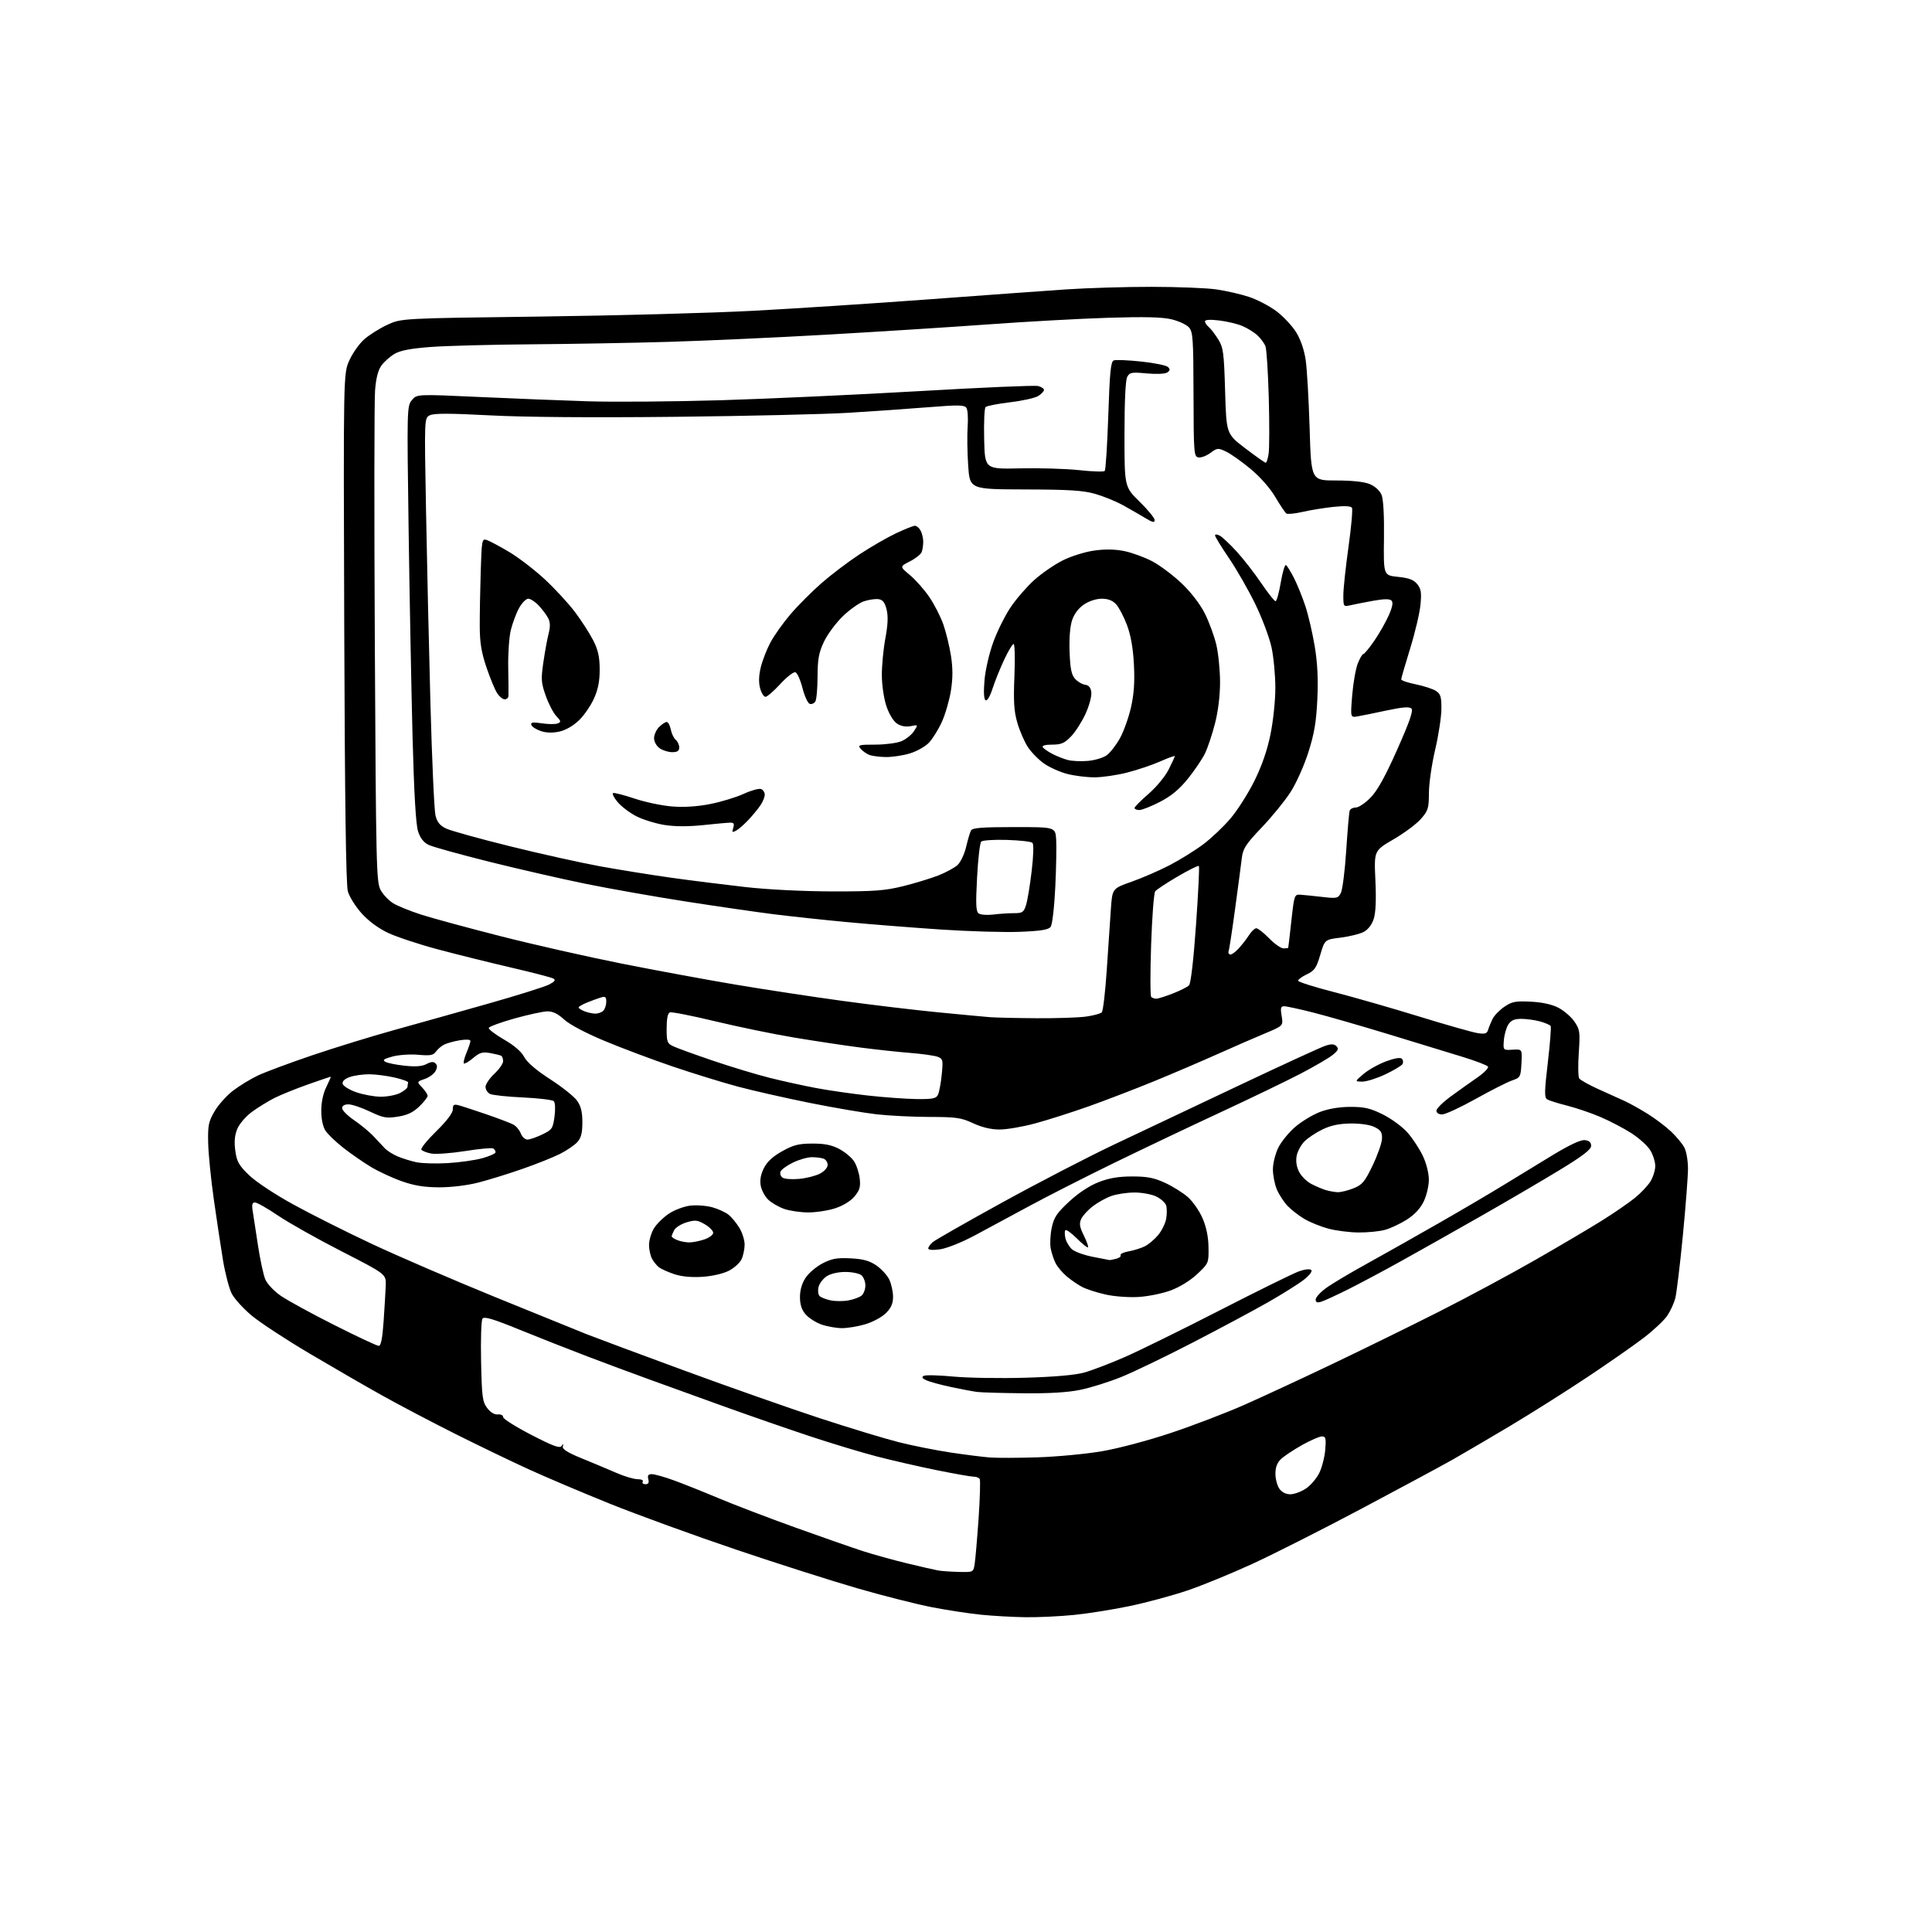 <?xml version="1.0" encoding="UTF-8" standalone="no"?>
<svg 
  version="1.1" 
  xmlns="http://www.w3.org/2000/svg" 
  xmlns:xlink="http://www.w3.org/1999/xlink" 
  xmlns:svg="http://www.w3.org/2000/svg"
  xmlns:rdf="http://www.w3.org/1999/02/22-rdf-syntax-ns#"
  xmlns:cc="http://creativecommons.org/ns#"
  xmlns:dc="http://purl.org/dc/elements/1.1/"
  viewBox="0 0 768 768"
  width="768"
  height="768"
>
<style>svg {background-color: white; }</style>"
<path stroke="none" fill="black" fill-rule="evenodd" d="M407.64,642.87C402.61,642.79 394.68,642.35 390.00,641.88C385.32,641.41 376.55,640.07 370.50,638.90C364.45,637.73 351.18,634.37 341.00,631.43C330.82,628.50 309.00,621.54 292.50,615.96C276.00,610.39 253.50,602.20 242.50,597.78C231.50,593.35 216.88,587.14 210.00,583.99C203.12,580.85 190.07,574.55 181.00,570.01C171.93,565.46 158.88,558.61 152.00,554.77C145.12,550.93 131.99,543.34 122.82,537.91C113.64,532.47 103.41,525.76 100.07,522.98C96.74,520.20 93.15,516.26 92.11,514.22C91.07,512.17 89.52,506.23 88.65,501.00C87.79,495.77 86.15,484.90 85.00,476.83C83.85,468.77 82.84,458.62 82.75,454.28C82.60,447.32 82.90,445.85 85.32,441.72C86.82,439.15 90.13,435.47 92.66,433.54C95.19,431.60 99.63,428.90 102.54,427.52C105.45,426.15 115.11,422.55 124.01,419.53C132.91,416.51 147.68,411.96 156.84,409.42C166.01,406.88 182.86,402.15 194.30,398.90C205.74,395.66 216.50,392.27 218.22,391.39C220.60,390.16 221.00,389.58 219.92,388.97C219.13,388.53 211.52,386.56 203.00,384.58C194.47,382.60 181.43,379.36 174.00,377.37C166.57,375.39 157.72,372.46 154.33,370.87C150.44,369.04 146.54,366.18 143.77,363.09C141.35,360.40 138.88,356.47 138.28,354.35C137.53,351.71 137.08,318.82 136.84,249.50C136.50,148.50 136.50,148.50 138.88,143.24C140.18,140.35 142.86,136.57 144.83,134.84C146.80,133.12 150.90,130.54 153.95,129.12C159.50,126.54 159.50,126.54 214.50,125.84C244.75,125.46 283.00,124.42 299.50,123.54C316.00,122.66 347.27,120.62 369.00,119.01C390.73,117.40 415.40,115.61 423.83,115.04C432.26,114.47 447.56,114.01 457.83,114.02C468.10,114.03 479.65,114.49 483.50,115.04C487.35,115.59 493.20,116.93 496.50,118.02C499.80,119.11 504.74,121.70 507.47,123.77C510.20,125.84 513.71,129.59 515.26,132.11C517.02,134.95 518.44,139.10 519.03,143.09C519.55,146.61 520.25,158.84 520.60,170.25C521.22,191.00 521.22,191.00 531.14,191.00C537.55,191.00 542.29,191.51 544.54,192.45C546.61,193.32 548.48,195.03 549.18,196.70C549.91,198.48 550.27,204.85 550.15,214.11C549.96,228.72 549.96,228.72 555.73,229.31C560.09,229.76 561.96,230.47 563.37,232.20C564.91,234.10 565.13,235.55 564.65,240.50C564.32,243.80 562.47,251.62 560.53,257.88C558.59,264.14 557.00,269.62 557.00,270.06C557.00,270.50 559.59,271.38 562.75,272.02C565.91,272.66 569.51,273.83 570.75,274.61C572.66,275.83 573.00,276.91 572.98,281.77C572.97,284.92 571.86,292.23 570.50,298.00C569.14,303.77 568.03,311.52 568.02,315.22C568.00,321.33 567.71,322.26 564.81,325.56C563.06,327.56 558.15,331.21 553.91,333.67C546.20,338.16 546.20,338.16 546.74,349.89C547.10,357.82 546.88,362.83 546.06,365.33C545.30,367.64 543.78,369.58 542.03,370.48C540.49,371.28 536.39,372.28 532.92,372.72C526.61,373.50 526.61,373.50 524.83,379.55C523.29,384.76 522.55,385.85 519.52,387.29C517.58,388.21 516.00,389.36 516.00,389.84C516.00,390.31 522.41,392.35 530.25,394.36C538.09,396.38 553.27,400.73 564.00,404.04C574.73,407.35 585.18,410.32 587.23,410.65C590.32,411.15 591.07,410.92 591.54,409.38C591.85,408.34 592.66,406.39 593.33,405.02C594.00,403.66 596.11,401.48 598.03,400.19C601.03,398.15 602.45,397.88 608.50,398.18C613.06,398.41 616.90,399.25 619.50,400.60C621.70,401.74 624.56,404.21 625.85,406.09C628.02,409.25 628.15,410.16 627.59,418.50C627.26,423.45 627.33,428.04 627.76,428.69C628.19,429.34 631.66,431.28 635.47,432.99C639.28,434.69 643.99,436.83 645.95,437.73C647.90,438.63 651.98,440.91 655.00,442.79C658.02,444.67 662.22,447.85 664.33,449.85C666.44,451.86 668.80,454.72 669.58,456.20C670.36,457.69 671.00,461.45 671.00,464.56C671.00,467.67 670.07,479.73 668.94,491.36C667.81,502.99 666.46,514.12 665.95,516.10C665.43,518.08 663.99,521.20 662.75,523.03C661.51,524.86 657.35,528.77 653.50,531.73C649.65,534.69 639.52,541.75 631.00,547.43C622.48,553.10 608.75,561.77 600.50,566.70C592.25,571.62 581.90,577.69 577.50,580.19C573.10,582.68 556.90,591.41 541.50,599.58C526.10,607.76 506.52,617.66 498.00,621.59C489.48,625.51 477.68,630.34 471.79,632.32C465.90,634.29 455.78,637.03 449.29,638.39C442.81,639.76 432.84,641.36 427.14,641.94C421.45,642.52 412.67,642.94 407.64,642.87zM381.20,624.86C386.90,625.00 386.91,624.99 387.44,621.75C387.73,619.96 388.43,611.83 389.00,603.67C389.56,595.52 389.76,588.43 389.45,587.92C389.14,587.41 388.04,587.00 387.01,587.00C385.98,587.00 379.37,585.83 372.32,584.41C365.27,582.98 354.55,580.52 348.50,578.95C342.45,577.37 330.52,573.77 322.00,570.94C313.48,568.12 298.40,562.89 288.50,559.33C278.60,555.77 265.10,550.89 258.50,548.49C251.90,546.10 240.65,541.92 233.50,539.20C226.35,536.48 214.24,531.71 206.58,528.59C195.79,524.20 192.47,523.21 191.78,524.21C191.30,524.92 191.05,532.58 191.24,541.23C191.54,555.38 191.79,557.23 193.68,559.73C195.00,561.46 196.58,562.41 197.89,562.26C199.07,562.13 200.00,562.59 200.00,563.31C200.00,564.02 205.02,567.19 211.16,570.36C219.85,574.85 222.51,575.83 223.23,574.81C223.95,573.79 224.06,573.83 223.74,575.00C223.45,576.07 225.63,577.43 231.42,579.79C235.86,581.60 242.03,584.19 245.13,585.54C248.22,586.89 251.96,588.00 253.43,588.00C254.97,588.00 255.85,588.43 255.50,589.00C255.16,589.55 255.64,590.00 256.56,590.00C257.74,590.00 258.08,589.41 257.71,588.00C257.32,586.51 257.68,586.00 259.11,586.00C260.17,586.00 264.07,587.09 267.77,588.43C271.47,589.77 279.45,592.95 285.50,595.50C291.55,598.05 305.27,603.30 316.00,607.16C326.73,611.01 338.88,615.26 343.00,616.59C347.12,617.92 355.00,620.11 360.50,621.44C366.00,622.77 371.62,624.06 373.00,624.30C374.38,624.53 378.07,624.79 381.20,624.86zM512.91,594.00C514.45,594.00 517.23,592.98 519.10,591.74C520.97,590.49 523.37,587.69 524.44,585.52C525.50,583.35 526.57,579.19 526.81,576.28C527.19,571.72 527.00,571.00 525.47,571.00C524.49,571.00 520.95,572.54 517.60,574.42C514.24,576.31 510.49,578.80 509.25,579.96C507.70,581.42 507.00,583.23 507.00,585.82C507.00,587.87 507.70,590.56 508.56,591.78C509.53,593.17 511.15,594.00 512.91,594.00zM412.50,579.31C420.20,579.06 431.67,577.98 437.99,576.90C444.50,575.80 456.43,572.63 465.49,569.60C474.30,566.66 487.35,561.66 494.50,558.51C501.65,555.35 517.40,548.04 529.50,542.27C541.60,536.50 560.73,527.11 572.00,521.42C583.27,515.72 600.60,506.41 610.50,500.73C620.40,495.05 632.33,488.01 637.00,485.07C641.67,482.14 647.46,478.16 649.86,476.21C652.26,474.27 655.07,471.29 656.11,469.59C657.14,467.89 657.99,465.15 657.99,463.50C657.99,461.85 657.10,459.04 656.01,457.25C654.92,455.45 651.51,452.38 648.45,450.42C645.38,448.46 639.84,445.57 636.13,443.99C632.43,442.41 626.47,440.39 622.89,439.49C619.31,438.59 615.77,437.47 615.02,437.01C613.88,436.31 613.92,433.96 615.28,422.40C616.17,414.83 616.68,408.28 616.41,407.86C616.14,407.43 614.26,406.61 612.21,406.04C610.17,405.48 606.82,405.01 604.77,405.01C602.00,405.00 600.67,405.58 599.59,407.25C598.78,408.49 597.99,411.30 597.81,413.50C597.50,417.50 597.50,417.50 601.30,417.27C605.10,417.05 605.10,417.05 604.80,422.68C604.51,428.12 604.38,428.35 601.00,429.53C599.08,430.20 592.56,433.51 586.52,436.88C580.49,440.24 574.52,443.00 573.27,443.00C571.92,443.00 571.00,442.39 571.00,441.50C571.00,440.67 573.63,438.08 576.84,435.75C580.06,433.41 584.80,430.03 587.39,428.24C589.98,426.44 591.83,424.53 591.50,424.00C591.17,423.46 586.53,421.69 581.20,420.06C575.86,418.42 562.62,414.37 551.76,411.06C540.90,407.75 527.55,403.91 522.08,402.52C516.61,401.13 511.39,400.00 510.48,400.00C509.11,400.00 508.94,400.67 509.48,403.88C510.13,407.76 510.13,407.76 502.82,410.81C498.79,412.49 490.32,416.18 484.00,419.01C477.68,421.84 466.43,426.66 459.00,429.71C451.57,432.76 439.88,437.26 433.00,439.71C426.12,442.15 416.45,445.24 411.50,446.57C406.55,447.91 400.18,449.00 397.35,449.00C393.96,449.00 390.37,448.15 386.85,446.51C382.09,444.30 380.17,444.02 369.50,444.00C362.90,443.99 353.45,443.52 348.50,442.96C343.55,442.40 331.62,440.37 322.00,438.44C312.38,436.51 299.44,433.58 293.26,431.93C287.08,430.27 275.38,426.66 267.26,423.90C259.14,421.14 246.92,416.54 240.11,413.69C232.67,410.58 226.32,407.20 224.22,405.25C221.80,403.00 219.76,402.01 217.61,402.03C215.90,402.05 210.03,403.32 204.56,404.85C199.09,406.38 194.48,408.07 194.30,408.60C194.12,409.13 196.82,411.19 200.28,413.19C204.35,415.53 207.23,418.00 208.39,420.17C209.57,422.36 213.19,425.46 218.71,429.02C223.39,432.03 228.18,435.85 229.36,437.50C230.94,439.71 231.50,441.98 231.50,446.15C231.50,450.39 231.00,452.34 229.50,454.00C228.40,455.22 225.31,457.32 222.64,458.68C219.97,460.03 213.22,462.73 207.64,464.67C202.06,466.62 194.17,469.06 190.09,470.10C185.75,471.21 179.33,471.99 174.59,471.98C168.63,471.96 164.69,471.32 159.65,469.54C155.88,468.21 150.34,465.63 147.34,463.81C144.33,461.99 139.44,458.59 136.46,456.26C133.49,453.92 130.30,450.87 129.38,449.46C128.35,447.88 127.71,444.88 127.71,441.54C127.71,438.15 128.46,434.64 129.73,432.08C130.84,429.83 131.62,428.00 131.45,428.00C131.29,428.00 127.19,429.40 122.33,431.11C117.47,432.83 111.47,435.26 109.00,436.52C106.53,437.78 102.55,440.23 100.17,441.97C97.77,443.72 95.18,446.71 94.35,448.71C93.29,451.23 93.05,453.79 93.53,457.39C94.12,461.75 94.91,463.17 98.95,467.10C101.67,469.74 109.16,474.71 116.59,478.79C123.69,482.70 137.82,489.79 148.00,494.56C158.18,499.33 180.00,508.74 196.50,515.47C213.00,522.20 229.43,528.87 233.00,530.29C236.57,531.70 254.12,538.24 272.00,544.81C289.88,551.38 314.18,559.92 326.00,563.80C337.82,567.67 352.00,571.97 357.50,573.35C363.00,574.72 372.23,576.56 378.00,577.42C383.77,578.28 390.75,579.16 393.50,579.37C396.25,579.59 404.80,579.56 412.50,579.31zM406.79,553.85C398.38,553.77 390.15,553.53 388.50,553.33C386.85,553.12 382.15,552.24 378.05,551.36C373.95,550.49 369.54,549.29 368.25,548.70C366.57,547.94 366.27,547.43 367.20,546.92C367.92,546.53 373.23,546.66 379.00,547.21C384.77,547.75 397.60,547.96 407.50,547.67C419.27,547.33 427.43,546.61 431.07,545.59C434.13,544.73 441.33,541.98 447.07,539.47C452.81,536.96 469.85,528.58 484.95,520.84C500.04,513.10 514.19,506.14 516.38,505.37C518.68,504.55 520.73,504.33 521.25,504.85C521.76,505.36 520.52,506.99 518.31,508.72C516.22,510.36 509.77,514.40 504.00,517.70C498.23,520.99 484.69,528.23 473.93,533.79C463.16,539.35 450.43,545.49 445.62,547.42C440.82,549.36 433.56,551.63 429.49,552.47C424.47,553.51 417.16,553.95 406.79,553.85zM150.55,535.00C151.43,535.00 152.02,532.07 152.49,525.25C152.87,519.89 153.24,513.48 153.34,511.00C153.50,506.50 153.50,506.50 135.93,497.50C126.26,492.55 114.86,486.14 110.59,483.25C106.33,480.36 102.17,478.00 101.37,478.00C100.28,478.00 100.04,478.83 100.43,481.25C100.72,483.04 101.66,489.17 102.52,494.88C103.38,500.59 104.69,506.73 105.44,508.52C106.22,510.38 108.88,513.20 111.65,515.12C114.32,516.96 123.88,522.19 132.90,526.73C141.91,531.28 149.86,535.00 150.55,535.00zM334.57,527.96C332.33,527.93 328.70,527.28 326.50,526.50C324.30,525.72 321.49,523.91 320.25,522.49C318.67,520.66 318.00,518.61 318.00,515.59C318.00,512.80 318.79,510.10 320.26,507.90C321.50,506.03 324.54,503.46 327.01,502.19C330.67,500.30 332.73,499.94 338.11,500.21C343.12,500.47 345.60,501.15 348.35,503.02C350.35,504.39 352.67,506.92 353.50,508.65C354.32,510.38 355.00,513.46 355.00,515.48C355.00,518.18 354.25,519.90 352.16,521.99C350.61,523.55 346.92,525.54 343.98,526.41C341.04,527.29 336.81,527.98 334.57,527.96zM337.23,516.94C339.28,516.58 341.65,515.71 342.48,515.02C343.32,514.32 344.00,512.52 344.00,511.00C344.00,509.48 343.29,507.65 342.42,506.93C341.54,506.21 338.67,505.62 336.03,505.62C333.20,505.62 330.17,506.31 328.63,507.32C327.20,508.26 325.74,510.18 325.39,511.59C325.04,512.99 325.21,514.61 325.78,515.18C326.35,515.75 328.32,516.53 330.16,516.91C332.00,517.30 335.18,517.31 337.23,516.94zM525.25,517.44C523.58,517.95 523.00,517.73 523.00,516.57C523.00,515.72 524.88,513.65 527.19,511.98C529.49,510.31 536.80,505.95 543.44,502.30C550.07,498.64 562.92,491.39 572.00,486.19C581.08,480.99 592.55,474.24 597.50,471.20C602.45,468.16 611.23,462.80 617.00,459.30C623.93,455.10 628.35,453.03 630.00,453.22C631.73,453.41 632.50,454.11 632.50,455.48C632.50,456.95 629.24,459.46 620.00,465.09C613.12,469.28 598.95,477.58 588.50,483.53C578.05,489.48 563.88,497.47 557.01,501.28C550.15,505.10 540.70,510.13 536.01,512.48C531.33,514.82 526.49,517.05 525.25,517.44zM452.50,515.57C448.57,515.79 442.81,515.36 439.37,514.57C436.00,513.80 431.89,512.48 430.24,511.62C428.59,510.77 425.82,508.88 424.08,507.42C422.35,505.96 420.33,503.58 419.61,502.13C418.88,500.68 418.00,498.02 417.66,496.22C417.32,494.41 417.51,490.71 418.09,488.00C418.98,483.88 420.11,482.19 425.04,477.62C428.73,474.20 433.09,471.33 436.72,469.92C440.87,468.30 444.63,467.66 450.02,467.66C455.96,467.65 458.70,468.17 463.07,470.17C466.10,471.56 470.20,474.12 472.17,475.84C474.14,477.57 476.77,481.35 478.02,484.24C479.53,487.72 480.34,491.63 480.40,495.81C480.50,502.05 480.45,502.18 475.97,506.41C473.27,508.97 469.04,511.59 465.47,512.93C462.17,514.17 456.37,515.35 452.50,515.57zM279.16,507.56C274.83,507.84 270.93,507.46 268.00,506.49C265.52,505.66 262.79,504.42 261.91,503.74C261.04,503.06 259.80,501.52 259.16,500.32C258.52,499.11 258.00,496.64 258.00,494.82C258.01,492.99 258.89,490.06 259.96,488.29C261.04,486.52 263.73,483.88 265.94,482.42C268.16,480.95 271.99,479.53 274.48,479.25C276.97,478.97 280.91,479.28 283.25,479.94C285.59,480.60 288.48,481.94 289.67,482.92C290.87,483.89 292.78,486.22 293.92,488.10C295.06,489.97 295.99,492.94 296.00,494.70C296.00,496.46 295.46,499.09 294.80,500.53C294.14,501.98 291.85,504.05 289.71,505.15C287.44,506.31 283.06,507.31 279.16,507.56zM441.00,500.89C441.27,500.93 442.51,500.70 443.74,500.37C444.97,500.04 445.75,499.40 445.46,498.94C445.18,498.48 446.64,497.79 448.72,497.42C450.80,497.04 453.68,496.13 455.13,495.40C456.58,494.67 458.92,492.69 460.34,491.01C461.76,489.32 463.21,486.42 463.56,484.56C463.90,482.70 463.91,480.28 463.56,479.18C463.21,478.09 461.41,476.47 459.56,475.60C457.71,474.72 453.79,474.02 450.85,474.04C447.91,474.07 443.81,474.69 441.75,475.43C439.68,476.16 436.39,477.99 434.43,479.49C432.47,480.98 430.38,483.26 429.80,484.54C428.95,486.40 429.16,487.75 430.84,491.14C432.00,493.48 432.74,495.59 432.50,495.84C432.25,496.08 430.23,494.47 428.02,492.25C425.80,490.03 423.75,488.60 423.46,489.06C423.17,489.53 423.22,491.02 423.56,492.38C423.90,493.74 425.05,495.64 426.11,496.60C427.17,497.56 430.85,498.90 434.27,499.58C437.70,500.25 440.73,500.84 441.00,500.89zM373.65,496.63C370.84,497.02 369.00,496.88 369.00,496.29C369.00,495.75 369.79,494.62 370.75,493.79C371.71,492.95 384.10,485.88 398.28,478.08C412.46,470.27 432.49,459.90 442.78,455.02C453.08,450.15 475.45,439.56 492.50,431.49C509.55,423.42 524.97,416.33 526.77,415.74C529.26,414.91 530.34,414.95 531.27,415.90C532.25,416.89 531.93,417.61 529.73,419.38C528.21,420.60 522.48,423.95 516.99,426.81C511.50,429.67 497.22,436.56 485.26,442.12C473.29,447.67 454.05,456.83 442.50,462.46C430.95,468.10 415.88,475.77 409.00,479.51C402.12,483.25 392.40,488.49 387.40,491.15C382.24,493.90 376.28,496.27 373.65,496.63zM274.00,493.88C275.38,493.88 278.07,493.35 280.00,492.69C281.93,492.04 283.50,490.85 283.50,490.06C283.50,489.26 282.00,487.74 280.18,486.67C277.29,484.98 276.34,484.88 272.94,485.90C270.79,486.54 268.58,487.93 268.02,488.97C267.46,490.01 267.00,491.14 267.00,491.47C267.00,491.80 268.01,492.47 269.25,492.97C270.49,493.47 272.62,493.88 274.00,493.88zM540.00,489.93C536.42,489.90 531.04,489.21 528.02,488.40C525.01,487.59 520.74,485.86 518.52,484.55C516.31,483.25 513.29,480.90 511.80,479.34C510.32,477.78 508.41,474.83 507.55,472.78C506.70,470.74 506.00,467.17 506.00,464.85C506.00,462.53 506.94,458.69 508.09,456.32C509.24,453.95 512.27,450.20 514.84,448.00C517.40,445.79 521.88,443.09 524.79,441.99C528.18,440.72 532.52,440.00 536.88,440.00C542.47,440.00 544.77,440.55 549.82,443.07C553.20,444.76 557.60,448.01 559.60,450.32C561.60,452.62 564.31,456.75 565.61,459.50C566.99,462.40 567.98,466.36 567.99,468.93C568.00,471.38 567.08,475.27 565.94,477.62C564.59,480.41 562.29,482.88 559.19,484.84C556.61,486.48 552.70,488.31 550.50,488.90C548.30,489.50 543.58,489.96 540.00,489.93zM321.14,481.96C318.04,481.93 313.77,481.30 311.66,480.54C309.54,479.79 306.73,478.16 305.42,476.93C304.11,475.69 302.75,473.20 302.41,471.38C301.99,469.14 302.39,466.90 303.65,464.37C304.93,461.81 307.18,459.72 310.93,457.63C315.41,455.13 317.50,454.60 322.93,454.59C327.76,454.57 330.58,455.14 333.60,456.72C335.85,457.91 338.50,460.12 339.49,461.63C340.48,463.13 341.50,466.22 341.75,468.48C342.13,471.84 341.74,473.15 339.66,475.63C338.11,477.47 335.08,479.32 331.94,480.33C329.10,481.25 324.23,481.98 321.14,481.96zM531.73,473.91C532.96,473.96 535.78,473.27 538.00,472.38C541.54,470.97 542.48,469.84 545.63,463.30C547.61,459.19 549.29,454.42 549.36,452.70C549.47,450.17 548.93,449.29 546.50,448.06C544.68,447.14 540.95,446.57 537.00,446.61C532.42,446.65 529.11,447.34 525.80,448.92C523.21,450.16 519.96,452.31 518.57,453.70C517.18,455.09 515.77,457.69 515.44,459.49C515.04,461.60 515.39,463.85 516.43,465.86C517.31,467.57 519.49,469.72 521.26,470.63C523.04,471.55 525.61,472.65 526.99,473.07C528.37,473.48 530.50,473.87 531.73,473.91zM317.64,468.63C320.46,468.38 324.18,467.44 325.89,466.56C327.68,465.63 329.00,464.16 329.00,463.08C329.00,462.05 328.29,460.94 327.42,460.61C326.55,460.27 324.44,460.00 322.73,460.00C321.03,460.00 317.65,460.96 315.24,462.13C312.82,463.30 310.58,464.92 310.27,465.73C309.96,466.54 310.34,467.63 311.10,468.15C311.87,468.67 314.81,468.89 317.64,468.63zM178.00,462.35C182.68,462.08 188.86,461.20 191.75,460.40C194.64,459.60 197.00,458.53 197.00,458.03C197.00,457.53 196.57,456.85 196.05,456.53C195.53,456.21 190.52,456.67 184.93,457.56C179.33,458.45 173.25,458.89 171.41,458.55C169.57,458.20 167.81,457.50 167.50,456.99C167.18,456.48 169.86,453.18 173.46,449.65C177.65,445.54 180.00,442.43 180.00,441.00C180.00,439.18 180.42,438.87 182.25,439.34C183.49,439.66 188.44,441.28 193.27,442.93C198.09,444.59 202.95,446.44 204.06,447.03C205.18,447.63 206.51,449.22 207.02,450.56C207.53,451.90 208.72,453.00 209.66,453.00C210.60,453.00 213.25,452.09 215.56,450.97C219.47,449.08 219.79,448.61 220.43,443.83C220.82,440.87 220.70,438.30 220.14,437.74C219.60,437.20 214.07,436.54 207.83,436.25C201.60,435.97 195.71,435.33 194.75,434.84C193.79,434.34 193.00,433.08 193.00,432.05C193.00,431.01 194.57,428.68 196.50,426.86C198.43,425.05 200.00,422.79 200.00,421.84C200.00,420.89 199.66,419.93 199.25,419.69C198.84,419.46 196.86,418.97 194.86,418.61C191.82,418.06 190.69,418.39 188.06,420.60C186.33,422.06 184.68,423.02 184.40,422.73C184.12,422.45 184.58,420.54 185.44,418.49C186.30,416.43 187.00,414.32 187.00,413.79C187.00,413.21 185.30,413.11 182.75,413.53C180.41,413.92 177.60,414.70 176.50,415.27C175.40,415.85 173.94,417.10 173.26,418.06C172.24,419.50 170.99,419.72 166.26,419.29C163.09,419.01 158.49,419.32 156.04,419.98C152.53,420.93 151.93,421.38 153.22,422.10C154.11,422.60 157.60,423.30 160.97,423.65C165.22,424.10 167.84,423.89 169.56,422.97C171.33,422.02 172.35,421.95 173.11,422.71C173.88,423.48 173.88,424.36 173.11,425.79C172.52,426.89 170.61,428.29 168.85,428.90C165.66,430.01 165.66,430.01 167.83,432.32C169.02,433.59 170.00,435.07 170.00,435.62C170.00,436.16 168.50,438.06 166.67,439.84C164.22,442.21 161.96,443.28 158.17,443.88C153.59,444.61 152.31,444.37 147.01,441.85C143.72,440.28 139.90,439.00 138.51,439.00C136.93,439.00 136.00,439.56 136.00,440.52C136.00,441.36 138.13,443.49 140.73,445.27C143.33,447.05 146.74,449.85 148.31,451.50C149.89,453.15 151.92,455.33 152.84,456.33C153.75,457.34 156.07,458.84 158.00,459.66C159.93,460.48 163.30,461.53 165.50,462.00C167.70,462.47 173.32,462.63 178.00,462.35zM364.21,436.89C370.63,436.98 372.08,436.70 372.83,435.25C373.32,434.29 374.01,430.67 374.35,427.22C374.93,421.36 374.83,420.89 372.74,420.09C371.51,419.63 366.68,418.94 362.00,418.57C357.32,418.20 348.32,417.23 342.00,416.41C335.68,415.59 323.85,413.81 315.71,412.45C307.58,411.10 293.42,408.18 284.25,405.97C275.07,403.76 266.99,402.17 266.28,402.44C265.44,402.77 265.00,404.95 265.00,408.81C265.00,414.23 265.21,414.78 267.75,415.97C269.26,416.68 276.35,419.24 283.50,421.67C290.65,424.10 300.77,427.16 306.00,428.47C311.23,429.78 319.55,431.60 324.50,432.53C329.45,433.46 338.68,434.79 345.00,435.49C351.32,436.20 359.97,436.82 364.21,436.89zM151.30,435.96C153.94,435.98 157.43,435.31 159.05,434.47C160.67,433.64 162.00,432.51 162.00,431.97C162.00,431.44 162.11,430.70 162.25,430.33C162.39,429.95 160.03,429.07 157.00,428.37C153.97,427.66 149.43,427.07 146.90,427.04C144.37,427.02 140.86,427.50 139.10,428.12C137.05,428.83 136.01,429.80 136.20,430.80C136.37,431.66 138.75,433.17 141.50,434.14C144.25,435.12 148.66,435.94 151.30,435.96zM541.50,429.96C538.50,429.92 538.50,429.92 541.98,426.95C543.89,425.31 547.90,423.06 550.88,421.94C554.34,420.65 556.66,420.26 557.27,420.87C557.80,421.40 557.90,422.36 557.49,423.01C557.09,423.66 554.00,425.50 550.63,427.10C547.26,428.69 543.15,429.98 541.50,429.96zM412.00,404.76C419.98,404.81 428.87,404.52 431.77,404.10C434.67,403.69 437.46,402.94 437.97,402.43C438.48,401.92 439.38,394.30 439.96,385.50C440.54,376.70 441.27,365.83 441.59,361.35C442.16,353.20 442.16,353.20 449.83,350.50C454.05,349.01 460.88,346.04 465.00,343.90C469.12,341.75 475.12,338.02 478.33,335.61C481.54,333.20 486.40,328.59 489.14,325.36C491.88,322.14 496.14,315.45 498.60,310.50C501.59,304.49 503.72,298.34 505.02,292.00C506.11,286.69 506.97,278.53 506.97,273.50C506.97,268.55 506.30,261.35 505.49,257.50C504.68,253.65 501.79,245.90 499.07,240.28C496.34,234.66 491.61,226.39 488.56,221.91C485.50,217.42 483.00,213.34 483.00,212.84C483.00,212.33 483.81,212.36 484.87,212.93C485.89,213.48 488.93,216.33 491.62,219.27C494.30,222.21 498.69,227.85 501.37,231.81C504.05,235.76 506.61,239.00 507.05,239.00C507.50,239.00 508.43,235.65 509.12,231.56C509.81,227.46 510.75,224.34 511.20,224.63C511.66,224.91 513.11,227.26 514.42,229.84C515.73,232.43 517.76,237.46 518.93,241.02C520.11,244.58 521.77,251.78 522.64,257.00C523.73,263.65 524.04,269.95 523.66,278.00C523.24,286.98 522.46,291.59 520.09,299.06C518.38,304.42 515.26,311.39 512.97,314.93C510.72,318.41 505.57,324.73 501.52,328.97C495.18,335.63 494.10,337.30 493.64,341.10C493.35,343.52 492.14,352.70 490.94,361.50C489.75,370.30 488.59,377.81 488.37,378.18C488.15,378.56 488.36,379.10 488.83,379.40C489.31,379.69 490.83,378.71 492.22,377.21C493.61,375.72 495.53,373.26 496.49,371.75C497.45,370.24 498.76,369.00 499.41,369.00C500.06,369.00 502.35,370.80 504.50,373.00C506.65,375.20 509.21,377.00 510.20,377.00C511.19,377.00 512.04,376.89 512.09,376.75C512.15,376.61 512.71,371.77 513.34,366.00C514.48,355.70 514.55,355.50 517.00,355.67C518.38,355.76 522.27,356.16 525.65,356.55C531.35,357.21 531.88,357.10 532.99,355.02C533.65,353.79 534.62,346.19 535.14,338.14C535.66,330.09 536.28,322.94 536.52,322.25C536.75,321.56 537.85,321.00 538.97,321.00C540.09,321.00 542.74,319.21 544.86,317.03C547.58,314.22 550.68,308.63 555.44,297.91C560.36,286.85 561.87,282.47 561.06,281.66C560.26,280.86 557.61,281.06 551.23,282.42C546.43,283.45 541.22,284.51 539.65,284.77C536.80,285.26 536.80,285.26 537.52,276.38C537.92,271.50 538.92,265.81 539.73,263.75C540.55,261.69 541.54,260.00 541.94,260.00C542.34,260.00 544.29,257.64 546.28,254.75C548.27,251.86 550.86,247.31 552.04,244.64C553.54,241.26 553.87,239.47 553.14,238.74C552.41,238.01 550.19,238.04 545.79,238.83C542.33,239.46 538.26,240.26 536.75,240.61C534.06,241.22 534.00,241.14 534.00,236.61C534.00,234.07 534.92,225.45 536.04,217.46C537.16,209.47 537.78,202.45 537.42,201.86C536.98,201.16 534.48,201.03 530.13,201.49C526.48,201.87 520.97,202.76 517.87,203.47C514.77,204.18 511.84,204.48 511.34,204.13C510.85,203.78 508.89,200.85 506.97,197.60C504.88,194.05 500.96,189.60 497.12,186.40C493.61,183.49 489.23,180.39 487.38,179.51C484.20,178.00 483.88,178.03 481.14,180.06C479.55,181.23 477.40,182.03 476.37,181.83C474.60,181.49 474.50,180.09 474.44,156.78C474.39,134.57 474.21,131.89 472.61,130.12C471.63,129.04 468.53,127.61 465.70,126.93C462.03,126.05 454.88,125.87 440.54,126.32C429.52,126.66 408.12,127.84 393.00,128.94C377.88,130.04 348.88,131.88 328.57,133.04C308.26,134.20 279.91,135.48 265.57,135.90C251.23,136.32 226.68,136.75 211.00,136.87C195.32,136.99 177.46,137.46 171.29,137.92C163.36,138.52 159.16,139.31 156.90,140.63C155.14,141.66 152.80,143.72 151.70,145.20C150.30,147.07 149.50,150.15 149.09,155.20C148.77,159.22 148.72,204.80 149.00,256.50C149.47,344.55 149.61,350.71 151.30,353.79C152.29,355.61 154.54,357.98 156.30,359.06C158.06,360.14 163.10,362.19 167.50,363.60C171.90,365.01 186.07,368.86 199.00,372.15C211.93,375.45 233.53,380.34 247.00,383.02C260.48,385.70 280.95,389.48 292.50,391.42C304.05,393.36 323.18,396.27 335.00,397.88C346.82,399.50 363.93,401.54 373.00,402.42C382.07,403.30 391.30,404.17 393.50,404.34C395.70,404.52 404.02,404.71 412.00,404.76zM236.55,402.94C237.68,402.97 239.14,402.46 239.80,401.80C240.46,401.14 241.00,399.53 241.00,398.23C241.00,396.24 240.64,395.97 238.75,396.55C237.51,396.93 235.04,397.84 233.25,398.57C231.46,399.30 230.00,400.16 230.00,400.48C230.00,400.80 231.01,401.47 232.25,401.97C233.49,402.47 235.42,402.90 236.55,402.94zM459.63,397.00C460.34,397.00 463.31,396.07 466.21,394.93C469.12,393.80 472.02,392.33 472.66,391.68C473.37,390.96 474.46,381.57 475.44,367.61C476.33,355.02 476.84,344.50 476.57,344.24C476.31,343.97 472.51,345.86 468.13,348.42C463.75,350.99 459.74,353.63 459.22,354.30C458.69,354.96 457.96,364.52 457.59,375.54C457.21,386.56 457.23,395.90 457.62,396.29C458.01,396.68 458.92,397.00 459.63,397.00zM405.50,370.41C399.45,370.66 385.27,370.25 374.00,369.50C362.73,368.75 345.85,367.41 336.50,366.53C327.15,365.65 314.10,364.25 307.50,363.42C300.90,362.59 285.38,360.34 273.00,358.42C260.62,356.50 242.62,353.32 233.00,351.37C223.38,349.41 206.02,345.43 194.42,342.54C182.83,339.64 172.03,336.64 170.42,335.87C168.43,334.92 167.08,333.20 166.19,330.49C165.31,327.79 164.60,315.66 164.00,293.00C163.52,274.57 162.81,237.45 162.43,210.50C161.75,162.64 161.78,161.44 163.71,159.08C165.69,156.66 165.69,156.66 190.60,157.81C204.29,158.44 223.82,159.21 234.00,159.53C244.18,159.84 267.80,159.65 286.50,159.10C305.20,158.54 340.71,156.91 365.40,155.48C390.10,154.04 411.36,153.12 412.65,153.45C413.94,153.77 415.00,154.47 415.00,155.00C415.00,155.52 413.99,156.60 412.75,157.39C411.51,158.19 406.48,159.32 401.56,159.90C396.65,160.49 392.25,161.35 391.78,161.82C391.31,162.29 391.06,168.03 391.22,174.58C391.50,186.50 391.50,186.50 405.50,186.18C413.20,186.01 423.77,186.33 428.99,186.89C434.20,187.46 438.78,187.61 439.15,187.21C439.53,186.82 440.16,176.90 440.56,165.17C441.14,147.84 441.55,143.72 442.74,143.27C443.55,142.96 448.46,143.16 453.66,143.72C458.87,144.27 463.65,145.25 464.30,145.90C465.21,146.81 465.14,147.31 463.99,148.07C463.13,148.64 459.68,148.79 455.83,148.44C449.82,147.87 449.06,148.01 448.08,149.84C447.40,151.11 447.00,159.64 447.00,172.70C447.00,193.53 447.00,193.53 453.00,199.42C456.30,202.65 459.00,205.95 459.00,206.75C459.00,207.87 458.14,207.68 455.25,205.92C453.19,204.67 449.24,202.40 446.47,200.87C443.71,199.34 438.76,197.31 435.47,196.36C430.65,194.96 425.26,194.61 407.50,194.56C385.50,194.50 385.50,194.50 384.86,185.00C384.51,179.78 384.42,172.80 384.66,169.50C384.90,166.20 384.68,162.88 384.16,162.12C383.37,160.95 380.91,160.92 368.86,161.89C360.96,162.52 346.85,163.51 337.50,164.08C328.15,164.66 297.10,165.38 268.50,165.69C235.27,166.04 208.63,165.84 194.71,165.11C178.46,164.26 172.39,164.26 170.80,165.11C168.68,166.24 168.68,166.26 169.34,202.37C169.70,222.24 170.49,256.95 171.10,279.50C171.71,302.05 172.61,322.14 173.11,324.14C173.79,326.85 174.87,328.19 177.35,329.36C179.18,330.23 190.54,333.39 202.59,336.37C214.64,339.36 230.80,342.95 238.50,344.36C246.20,345.76 259.02,347.82 267.00,348.94C274.98,350.05 288.25,351.71 296.50,352.64C305.31,353.63 319.54,354.33 331.00,354.35C347.57,354.37 351.78,354.06 359.04,352.26C363.73,351.09 370.03,349.17 373.04,347.99C376.04,346.81 379.48,344.94 380.68,343.82C381.87,342.70 383.39,339.48 384.05,336.65C384.72,333.82 385.58,330.89 385.98,330.14C386.54,329.08 390.31,328.78 403.10,328.78C419.50,328.77 419.50,328.77 419.84,333.64C420.02,336.31 419.86,344.89 419.49,352.70C419.10,360.73 418.30,367.56 417.65,368.43C416.78,369.59 413.82,370.07 405.50,370.41zM394.89,363.54C397.30,363.24 400.98,363.00 403.06,363.00C406.45,363.00 406.95,362.66 407.87,359.75C408.44,357.96 409.45,351.87 410.11,346.21C410.84,340.04 410.96,335.57 410.41,335.04C409.91,334.55 405.34,334.03 400.25,333.88C395.17,333.72 390.58,334.02 390.05,334.55C389.53,335.07 388.78,341.51 388.40,348.85C387.82,359.77 387.95,362.36 389.10,363.14C389.87,363.66 392.48,363.84 394.89,363.54zM292.66,330.17C291.07,331.03 290.90,330.88 291.47,329.09C291.98,327.49 291.71,327.00 290.32,327.02C289.32,327.03 284.45,327.46 279.50,327.99C273.61,328.61 268.30,328.60 264.15,327.94C260.65,327.38 255.65,325.84 253.03,324.51C250.41,323.19 247.03,320.63 245.52,318.84C244.01,317.04 243.21,315.43 243.75,315.25C244.29,315.07 248.14,316.07 252.32,317.47C256.49,318.87 263.19,320.27 267.20,320.59C271.96,320.96 277.23,320.62 282.34,319.61C286.66,318.76 292.63,316.94 295.62,315.57C298.61,314.20 301.72,313.34 302.53,313.65C303.34,313.96 304.00,314.97 304.00,315.88C304.00,316.80 303.26,318.67 302.35,320.03C301.44,321.39 299.30,324.00 297.60,325.83C295.89,327.66 293.67,329.62 292.66,330.17zM452.91,322.00C451.86,322.00 451.00,321.64 451.00,321.19C451.00,320.75 453.48,318.24 456.52,315.61C459.61,312.95 463.14,308.69 464.52,305.96C465.88,303.27 467.00,300.85 467.00,300.59C467.00,300.33 464.41,301.26 461.25,302.66C458.09,304.06 452.17,306.06 448.09,307.10C444.01,308.15 438.15,309.00 435.06,309.00C431.97,309.00 427.10,308.39 424.24,307.65C421.39,306.91 417.27,305.08 415.10,303.57C412.93,302.07 410.03,299.13 408.64,297.03C407.26,294.94 405.36,290.60 404.43,287.39C403.07,282.73 402.83,278.99 403.25,268.78C403.53,261.75 403.39,256.00 402.93,256.00C402.48,256.00 400.78,258.81 399.17,262.25C397.56,265.69 395.47,270.87 394.54,273.76C393.53,276.88 392.41,278.75 391.78,278.37C391.11,277.95 390.95,275.10 391.35,270.44C391.69,266.34 393.23,259.69 394.87,255.19C396.47,250.80 399.60,244.53 401.83,241.26C404.05,237.98 408.24,233.17 411.14,230.56C414.05,227.95 419.10,224.46 422.38,222.81C425.71,221.13 431.22,219.39 434.88,218.87C439.33,218.24 443.21,218.31 446.96,219.07C450.01,219.70 455.00,221.52 458.05,223.13C461.10,224.75 466.35,228.68 469.71,231.88C473.43,235.42 477.02,240.09 478.92,243.83C480.62,247.21 482.68,252.80 483.49,256.24C484.31,259.68 484.98,266.37 484.99,271.09C484.99,276.47 484.25,282.62 482.99,287.55C481.88,291.88 480.09,297.25 479.01,299.49C477.92,301.72 474.88,306.23 472.24,309.51C468.80,313.77 465.64,316.40 461.13,318.74C457.66,320.53 453.96,322.00 452.91,322.00zM432.49,302.47C435.23,302.23 438.60,301.21 439.99,300.19C441.37,299.17 443.72,296.12 445.22,293.42C446.71,290.71 448.68,285.18 449.60,281.13C450.79,275.83 451.11,271.04 450.75,264.13C450.41,257.62 449.52,252.56 448.00,248.50C446.76,245.20 444.83,241.49 443.70,240.25C442.28,238.70 440.51,238.00 437.97,238.00C435.80,238.00 432.91,238.93 430.90,240.29C428.75,241.73 427.01,244.03 426.18,246.54C425.35,249.00 424.97,253.78 425.18,259.15C425.43,265.85 425.92,268.25 427.35,269.84C428.37,270.97 430.17,272.03 431.35,272.19C432.86,272.41 433.60,273.33 433.82,275.26C433.99,276.78 432.96,280.61 431.51,283.76C430.07,286.92 427.48,290.96 425.75,292.75C423.15,295.44 421.86,296.00 418.24,296.00C415.57,296.00 414.12,296.39 414.50,297.01C414.85,297.56 416.56,298.76 418.31,299.67C420.07,300.59 422.85,301.69 424.50,302.12C426.15,302.55 429.74,302.71 432.49,302.47zM352.07,300.94C349.56,300.90 346.58,300.50 345.47,300.05C344.35,299.59 342.83,298.50 342.09,297.61C340.88,296.15 341.44,296.00 347.91,296.00C351.84,296.00 356.53,295.39 358.33,294.64C360.12,293.89 362.36,292.10 363.30,290.66C365.02,288.05 365.02,288.05 362.02,288.65C360.09,289.03 358.16,288.68 356.60,287.66C355.18,286.73 353.45,283.91 352.39,280.79C351.37,277.78 350.57,272.48 350.55,268.50C350.52,264.65 351.15,258.03 351.94,253.80C352.95,248.38 353.10,244.96 352.44,242.30C351.74,239.47 350.92,238.42 349.23,238.18C347.99,238.00 345.39,238.38 343.46,239.01C341.54,239.65 337.71,242.36 334.95,245.05C332.20,247.73 328.83,252.31 327.48,255.21C325.48,259.50 325.01,262.10 324.99,269.00C324.98,273.68 324.58,278.12 324.10,278.87C323.62,279.63 322.62,280.04 321.87,279.79C321.11,279.54 319.82,276.71 319.00,273.50C318.18,270.29 316.91,267.47 316.19,267.23C315.47,266.99 312.77,269.09 310.19,271.90C307.61,274.70 304.95,277.00 304.29,277.00C303.63,277.00 302.67,275.48 302.16,273.62C301.54,271.38 301.62,268.62 302.39,265.37C303.03,262.69 304.75,258.25 306.20,255.50C307.65,252.75 311.25,247.67 314.20,244.21C317.15,240.75 322.70,235.18 326.53,231.83C330.36,228.48 337.16,223.33 341.64,220.38C346.11,217.43 352.63,213.67 356.14,212.01C359.64,210.36 363.05,209.00 363.71,209.00C364.38,209.00 365.40,209.87 365.96,210.93C366.53,212.00 367.00,213.99 367.00,215.35C367.00,216.72 366.72,218.57 366.38,219.46C366.03,220.35 363.93,222.02 361.70,223.15C357.64,225.22 357.64,225.22 361.67,228.57C363.89,230.41 367.34,234.30 369.34,237.21C371.34,240.12 373.87,245.05 374.97,248.16C376.06,251.27 377.44,256.93 378.03,260.73C378.79,265.68 378.79,269.59 378.00,274.57C377.39,278.38 375.77,283.98 374.39,287.00C373.01,290.02 370.69,293.75 369.23,295.27C367.77,296.80 364.34,298.71 361.61,299.52C358.87,300.34 354.58,300.97 352.07,300.94zM267.22,299.00C265.69,299.00 263.44,298.30 262.22,297.44C260.96,296.56 260.00,294.83 260.00,293.44C260.00,292.10 260.90,290.10 262.00,289.00C263.10,287.90 264.46,287.00 265.02,287.00C265.59,287.00 266.32,288.34 266.65,289.98C266.97,291.62 267.86,293.47 268.62,294.10C269.38,294.73 270.00,296.09 270.00,297.12C270.00,298.51 269.27,299.00 267.22,299.00zM222.42,290.80C219.72,291.40 217.21,291.34 215.00,290.61C213.16,290.00 211.45,288.90 211.22,288.17C210.88,287.13 211.78,287.00 215.38,287.53C217.91,287.91 220.72,287.94 221.64,287.59C223.12,287.02 223.07,286.70 221.13,284.64C219.94,283.37 218.05,279.73 216.93,276.55C215.10,271.35 215.01,269.99 216.02,263.13C216.63,258.93 217.57,253.81 218.11,251.75C218.79,249.13 218.73,247.33 217.92,245.75C217.28,244.51 215.60,242.26 214.19,240.75C212.78,239.24 210.89,238.00 210.00,238.00C209.10,238.00 207.45,239.69 206.32,241.75C205.19,243.81 203.72,247.75 203.05,250.50C202.38,253.25 201.92,260.00 202.03,265.50C202.14,271.00 202.18,276.06 202.12,276.75C202.05,277.44 201.38,278.00 200.62,278.00C199.85,278.00 198.51,276.90 197.62,275.55C196.74,274.20 194.83,269.59 193.38,265.30C191.36,259.34 190.73,255.49 190.71,249.00C190.69,244.32 190.86,234.54 191.09,227.26C191.48,214.66 191.59,214.05 193.46,214.65C194.54,214.99 198.54,217.12 202.35,219.38C206.16,221.65 212.57,226.57 216.60,230.32C220.63,234.06 226.02,239.91 228.57,243.30C231.12,246.69 234.36,251.73 235.78,254.49C237.74,258.31 238.36,261.04 238.38,266.00C238.41,270.66 237.78,273.95 236.15,277.61C234.90,280.42 232.22,284.33 230.19,286.30C227.94,288.49 224.90,290.25 222.42,290.80zM503.14,183.96C503.49,183.98 504.02,182.31 504.31,180.25C504.61,178.19 504.63,168.24 504.36,158.13C504.08,148.03 503.49,138.81 503.04,137.63C502.58,136.46 501.15,134.51 499.84,133.30C498.54,132.09 495.82,130.41 493.81,129.57C491.80,128.72 487.64,127.74 484.57,127.38C481.04,126.96 479.00,127.10 479.00,127.74C479.00,128.30 479.67,129.31 480.49,129.99C481.31,130.67 482.99,132.86 484.24,134.86C486.29,138.16 486.55,140.07 487.00,155.49C487.50,172.48 487.50,172.48 495.00,178.20C499.12,181.34 502.79,183.94 503.14,183.96z" />

</svg>